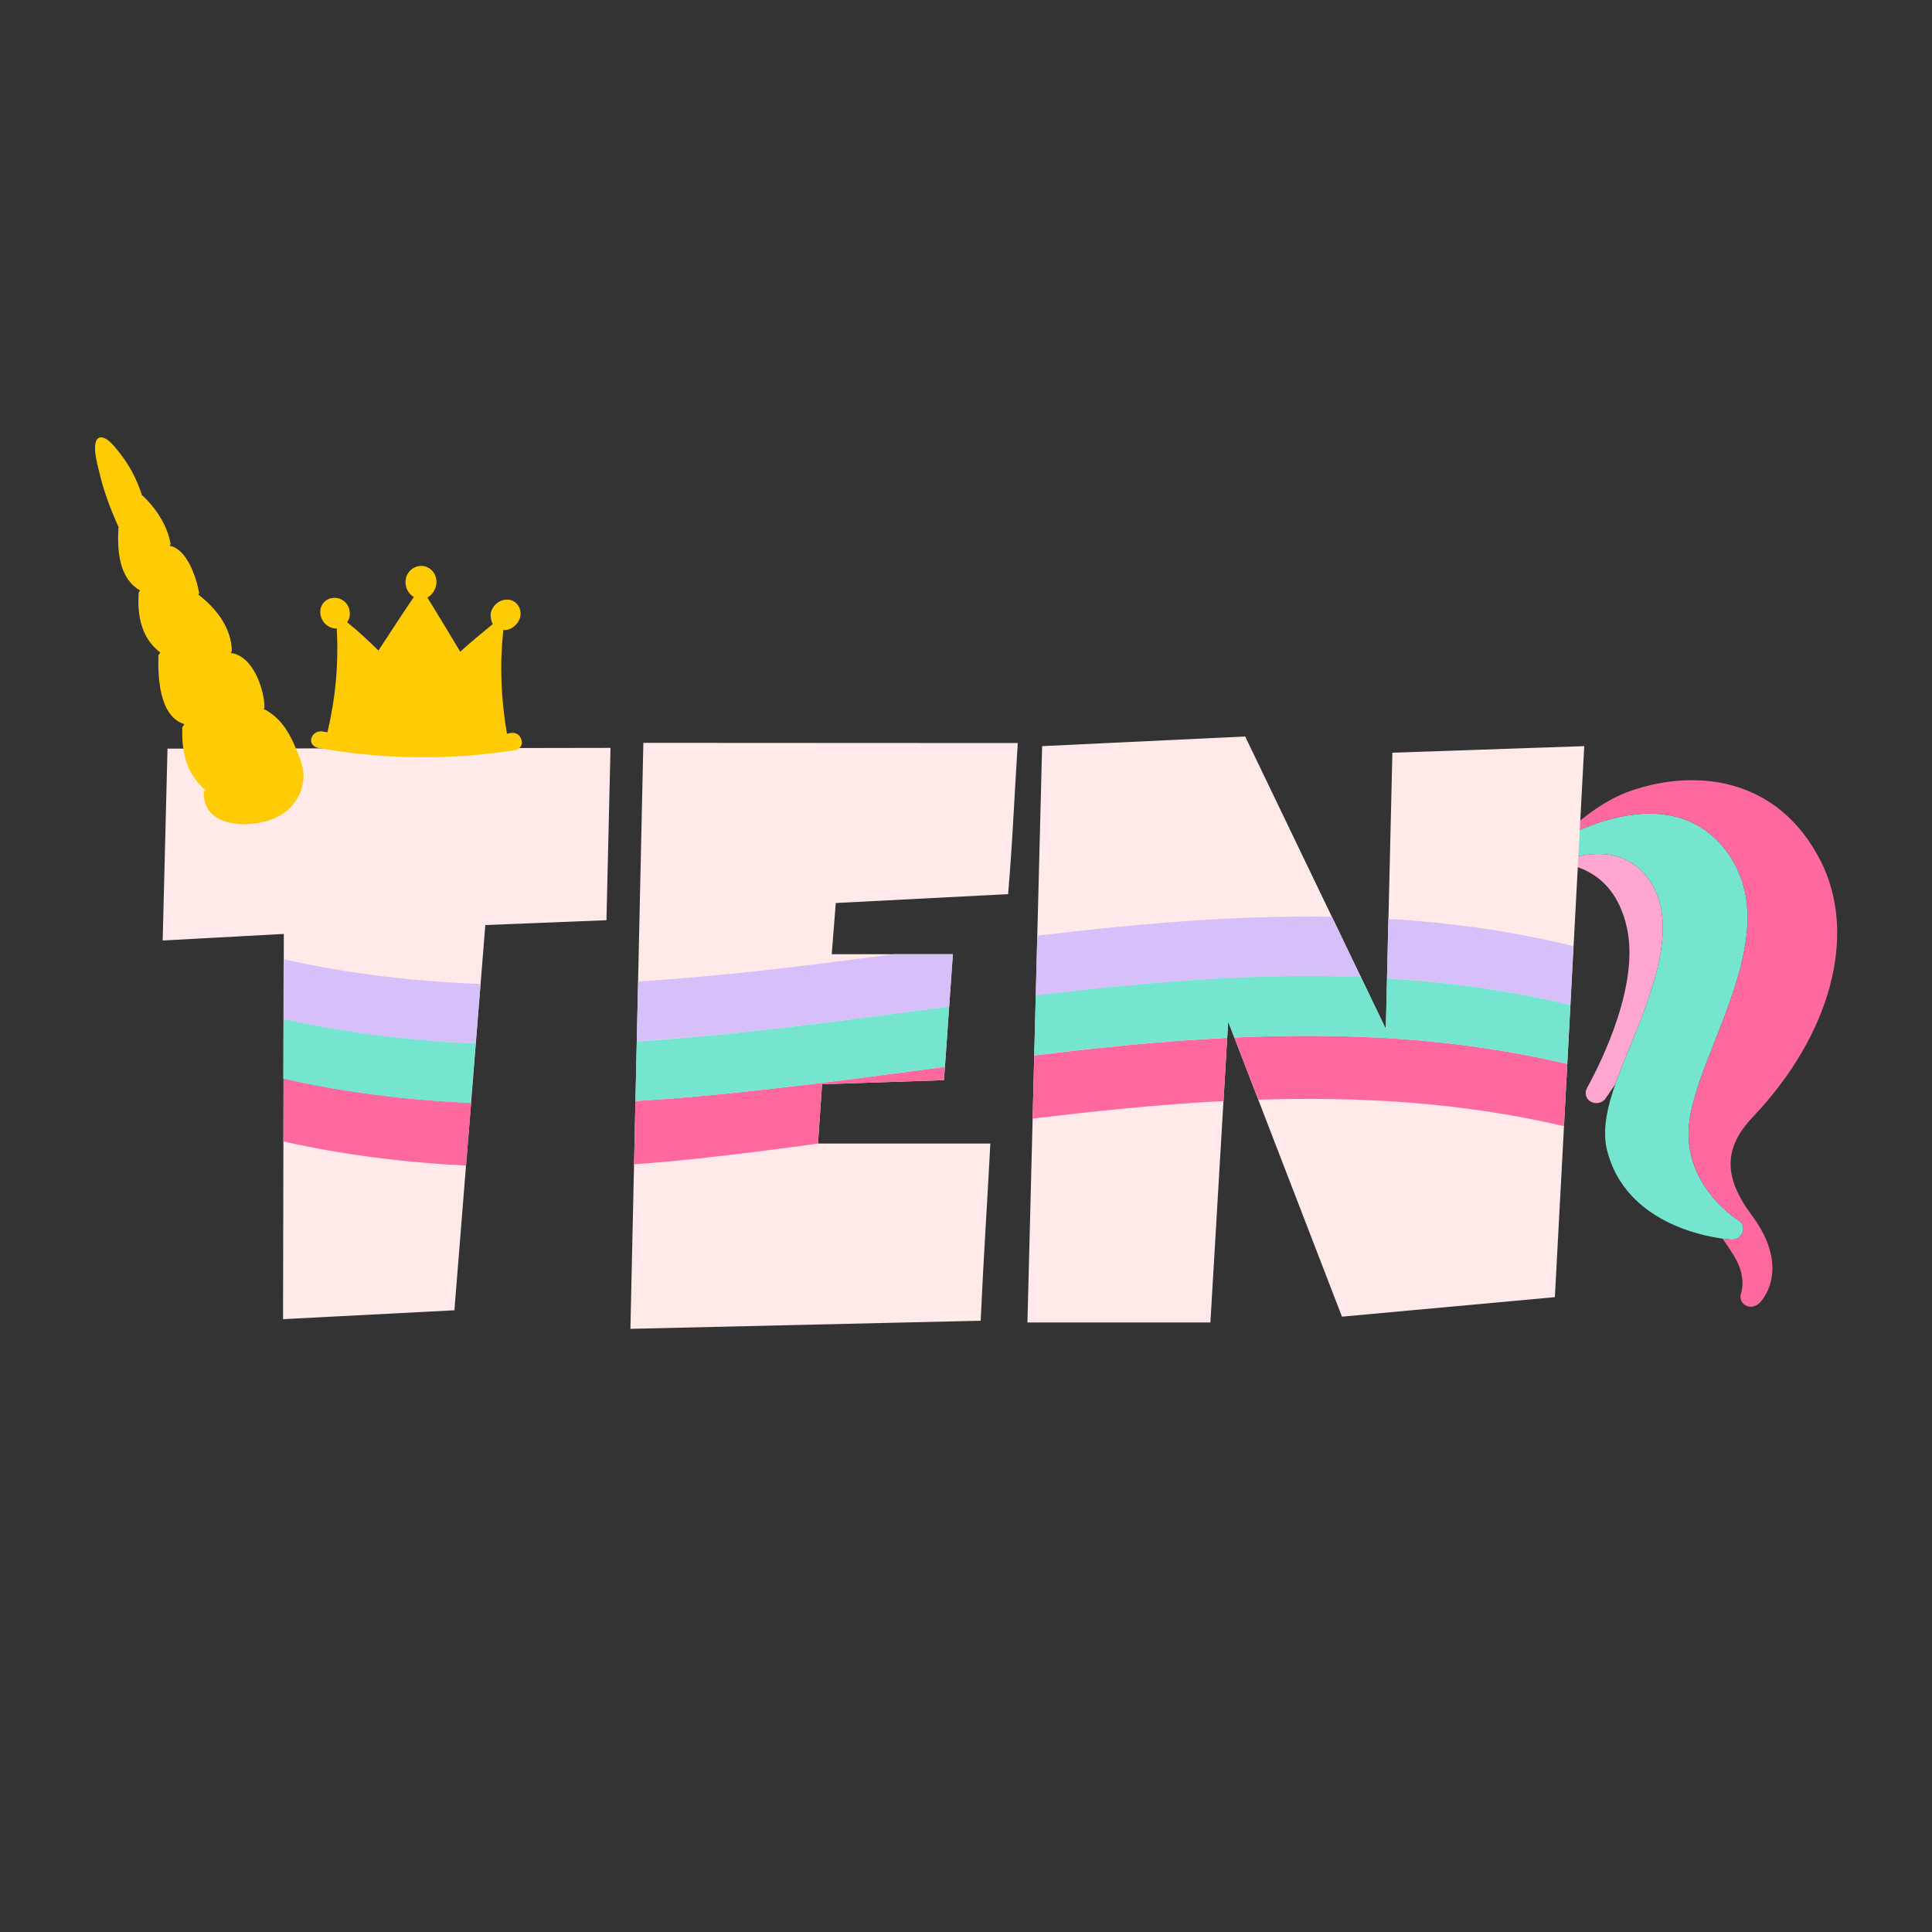 <?xml version="1.0" encoding="utf-8"?>
<!-- Generator: Adobe Illustrator 23.0.1, SVG Export Plug-In . SVG Version: 6.00 Build 0)  -->
<svg version="1.1" id="Layer_1" xmlns="http://www.w3.org/2000/svg" xmlns:xlink="http://www.w3.org/1999/xlink" x="0px" y="0px"
	 width="1000px" height="1000px" viewBox="0 0 1000 1000" style="enable-background:new 0 0 1000 1000;" xml:space="preserve">
<rect x="0" y="0" width="1000" height="1000" fill="#333333" stroke="none"/>
<style type="text/css">
	.st0{fill:#75E5CF;}
	.st1{fill:#FF699F;}
	.st2{fill:#FFA6D1;}
	.st3{fill:#FFE9E9;}
	.st4{fill:#FFCB05;}
	.st5{fill:#D7C0F9;}
</style>
<g>
	<path class="st0" d="M896.2,641.6c0.8,0,1.5,0,2.2-0.3c1.6-0.5,3-1.8,3.6-3.4c0.8-2.4,0-4.9-2.1-6.2c-1.3-0.7-30.1-19.4-25.4-52
		c1.7-11.9,7.2-25.9,13.1-40.7c13.2-33.7,28.2-71.8,4.3-100.6c-14.4-17.4-36.6-21.7-64.1-12.7c-12.7,4.2-21.8,9.8-22.2,10
		c-2.5,1.6-3.4,4.7-2.1,7.1c1.3,2.4,4.1,3.4,6.7,2.5c0.2-0.1,0.3-0.1,0.5-0.2c0.1,0,0.8-0.3,2-0.7c7.5-2.5,26.6-6.6,39.3,8.9
		c15.9,19.6,7.1,49.2-4.1,78c-9.3,23.7-20.9,46.3-15.9,64.8C843.1,637.9,893.9,641.5,896.2,641.6z"/>
	<path class="st1" d="M907.3,578.1c40.6-42.7,54.3-94.8,35-132.6c-22.1-43.3-64.3-47.4-96.6-36.7c-0.5,0.2-1,0.3-1.6,0.5
		c-18.9,6.6-34.3,22.5-37.2,25.7c3-1.7,10.8-5.9,20.9-9.3c27.5-9,49.7-4.7,64.1,12.7c23.9,28.8,8.9,66.9-4.3,100.6
		c-5.9,14.8-11.4,28.8-13.1,40.7c-4.7,32.6,24.1,51.3,25.4,52c2.1,1.3,2.9,3.8,2.1,6.2c-0.6,1.6-2,2.9-3.6,3.4
		c-0.7,0.3-1.4,0.3-2.2,0.3c-0.4,0-2-0.1-4.6-0.5c1.8,2.5,3.6,5.3,5.6,8.4c7.1,11.2,4.1,19.5,4,19.8c-0.9,2.4,0,5,2.2,6.3
		c1.4,0.8,3.2,1,4.8,0.4c0.8-0.3,1.5-0.7,2.2-1.3c0.8-0.6,17.6-17.2-3.9-46C891.9,609.1,892.2,594,907.3,578.1z"/>
	<path class="st2" d="M836,561.3c3.4-9.6,7.8-19.7,11.9-30c11.2-28.8,20-58.4,4.1-78c-12.7-15.5-31.8-11.4-39.3-8.9
		c-1.2,0.4-1.9,0.7-2,0.7c-0.2,0.1-0.3,0.1-0.5,0.2c-0.7,0.3-1.5,0.3-2.2,0.3c0,0,0,0.1,0,0.1c0.4,2.7,26.4,1,34,34.1
		c6.7,29.1-12.3,68.3-20.6,83.4c-1.4,2.6-0.5,5.7,2,7c1.2,0.7,2.5,0.9,3.8,0.7c1.4-0.2,2.9-1,3.8-2.3
		C831.3,568.1,833.2,565.4,836,561.3z"/>
	<path class="st3" d="M316,387.1l-2.1,89.2l-62.7,2.5l-16,199.4l-88.7,4.6l0.4-199.4l-62.7,3.4l2.5-99.3L316,387.1z M526.8,384.6
		c-0.8,13.2-1.6,26.2-2.3,39.1s-1.6,25.9-2.7,39.1l-89.2,4.6l-2.1,26.5h62.7l-4.6,65.2l-63.1,2.1l-2.1,30.7h52.2h37
		c-0.8,15.4-1.7,30.7-2.6,46c-0.9,15.2-1.7,30.5-2.4,45.7l-181.3,4.2l6.7-303.3L526.8,384.6L526.8,384.6z M820,386.2l-15.2,285.2
		l-110.2,10.1l-58.9-152.7l-9.2,155.7h-94.7l7.6-298.3l105.1-5l72.8,151.4l3.4-143L820,386.2z"/>
	<path class="st4" d="M157.1,401.3c0-5.1-2.8-11.4-4.8-15.9c-3.4-7.8-8.1-14.6-15.9-18.5l0.5-0.6c0-9.4-6-27.1-17.5-28.3l0.6-1
		c-0.2-12.2-8.2-22.2-17.4-29.3l0.5-0.6c-1.3-7.7-6.2-23-15.3-24.6l0.5-0.9c-1.6-9.7-7.9-19.1-15.1-25.6l0.2-0.3L73,255
		c-2.5-7.6-6.4-14.8-11.5-21.1c-2-2.5-5.9-7.8-9.6-7.5c-5.4,1.1-1.2,15-0.5,18.1c2.3,9.9,5.9,19.3,10.1,28.6l-0.2,0.1
		c-0.6,11.3,0,26,11.2,32.4c-0.2,0.3-0.7,1.1-0.7,1.1c-0.8,11.9,1.2,23.4,11.2,31.1l-1,1.3c-0.3,10.9,0.2,31.6,13.4,35.7
		c-0.2,0.5-1,1.5-1,1.5c-0.5,12.8,1.9,23.9,11.8,32.6c-0.2,0.1-0.7,1.1-0.7,1.1c-0.7,19.9,27.7,19.3,40,11.8
		C152.7,417.3,157.1,409.8,157.1,401.3z"/>
	<path class="st4" d="M264.5,379.4c-0.7,0.1-1.3,0.2-2.1,0.4c-3.1-18-3.8-35.4-1.9-53.7c4,0.3,7.8-2.8,8.8-6.9
		c0.8-4.1-1.7-8.3-6-8.8s-8.5,2.7-9.3,7.1c-0.2,2,0.2,4,1.1,5.5c-5.8,4.7-11.3,9.3-16.9,14.3c-5.6-9.3-11.2-18.7-17-28
		c2.5-1.4,4.5-4.2,4.7-7.6c0.3-4.8-3.3-8.7-7.8-8.8c-4.6,0-8.3,3.9-8.2,8.5c0,3.4,1.8,6.1,4.3,7.6c-6.2,9.1-12.2,18.4-18.3,27.7
		c-5.3-5.1-10.4-10-16.2-14.6c1-1.5,1.6-3.3,1.3-5.4c-0.4-4.5-4.3-7.7-8.8-7.2c-4.4,0.5-7.1,4.5-6.3,8.7c0.7,4.2,4.5,7.3,8.4,7.1
		c1,18.4-0.6,35.8-4.8,53.7c-1-0.1-1.5-0.2-2.5-0.4c-2.5-0.4-5,0.9-5.8,3.4c-0.8,2.3,0.8,4.6,3.4,5.1c34,6,67.4,6.5,101.8,1.2
		c2.6-0.4,4.3-2.6,3.6-5C269.3,380.4,266.9,378.9,264.5,379.4z"/>
	<path class="st5" d="M493.2,493.9l-1.9,27.1c-53.9,7.1-107.8,14.6-161.7,17.9l0.7-30.9c44.2-2.7,88.3-8.3,132.5-14.1H493.2z
		 M814.4,489.7c-31.9-7.8-63.9-12.2-95.8-14.1l-0.7,30.8c31.7,1.9,63.3,6.2,94.9,13.8L814.4,489.7z M248.7,509.3
		c-34-1.3-68-5.2-101.9-12.8l-0.1,30.9c33.1,7.5,66.3,11.4,99.5,12.7L248.7,509.3z M704.4,505.8l-15-31.3
		c-50.8-0.8-101.6,3.7-152.5,9.8l-0.8,31C592.2,508.5,648.3,503.6,704.4,505.8z"/>
	<path class="st1" d="M241.2,603.3c-31.5-1.6-63-5.4-94.5-12.5l0.1-32.6c32.3,7.3,64.7,11.2,97.1,12.6L241.2,603.3z M811.2,550.7
		c-57.4-13.6-114.8-16.3-172.3-13.7l12.4,32.2c52.8-1.7,105.6,1.4,158.2,13.7L811.2,550.7z M635.2,537.2c-33.3,1.6-66.6,5-99.9,9.1
		l-0.8,32.7c32.9-4,65.9-7.4,98.8-9.1L635.2,537.2z M423.4,591.9l2.1-30.7l63.1-2.1l0.5-6.9c-53.4,7-106.8,14.4-160.2,17.7
		l-0.7,32.7C363.7,600.4,423.4,591.9,423.4,591.9z"/>
	<path class="st0" d="M491.3,521l-2.2,31.2c-53.4,7-106.8,14.4-160.2,17.7l0.7-30.9C383.4,535.6,437.3,528.1,491.3,521z
		 M812.8,520.2c-31.6-7.6-63.3-11.9-94.9-13.8l-0.6,26.1l-12.9-26.8c-56-2.2-112.2,2.8-168.3,9.5l-0.8,31c33.3-4,66.6-7.4,99.9-9.1
		l0.5-8.4l3.2,8.3c57.5-2.6,115,0.1,172.3,13.7L812.8,520.2z M246.2,540.1c-33.2-1.4-66.3-5.3-99.5-12.7l-0.1,30.9
		c32.3,7.3,64.7,11.2,97.1,12.6L246.2,540.1z"/>
</g>
</svg>
